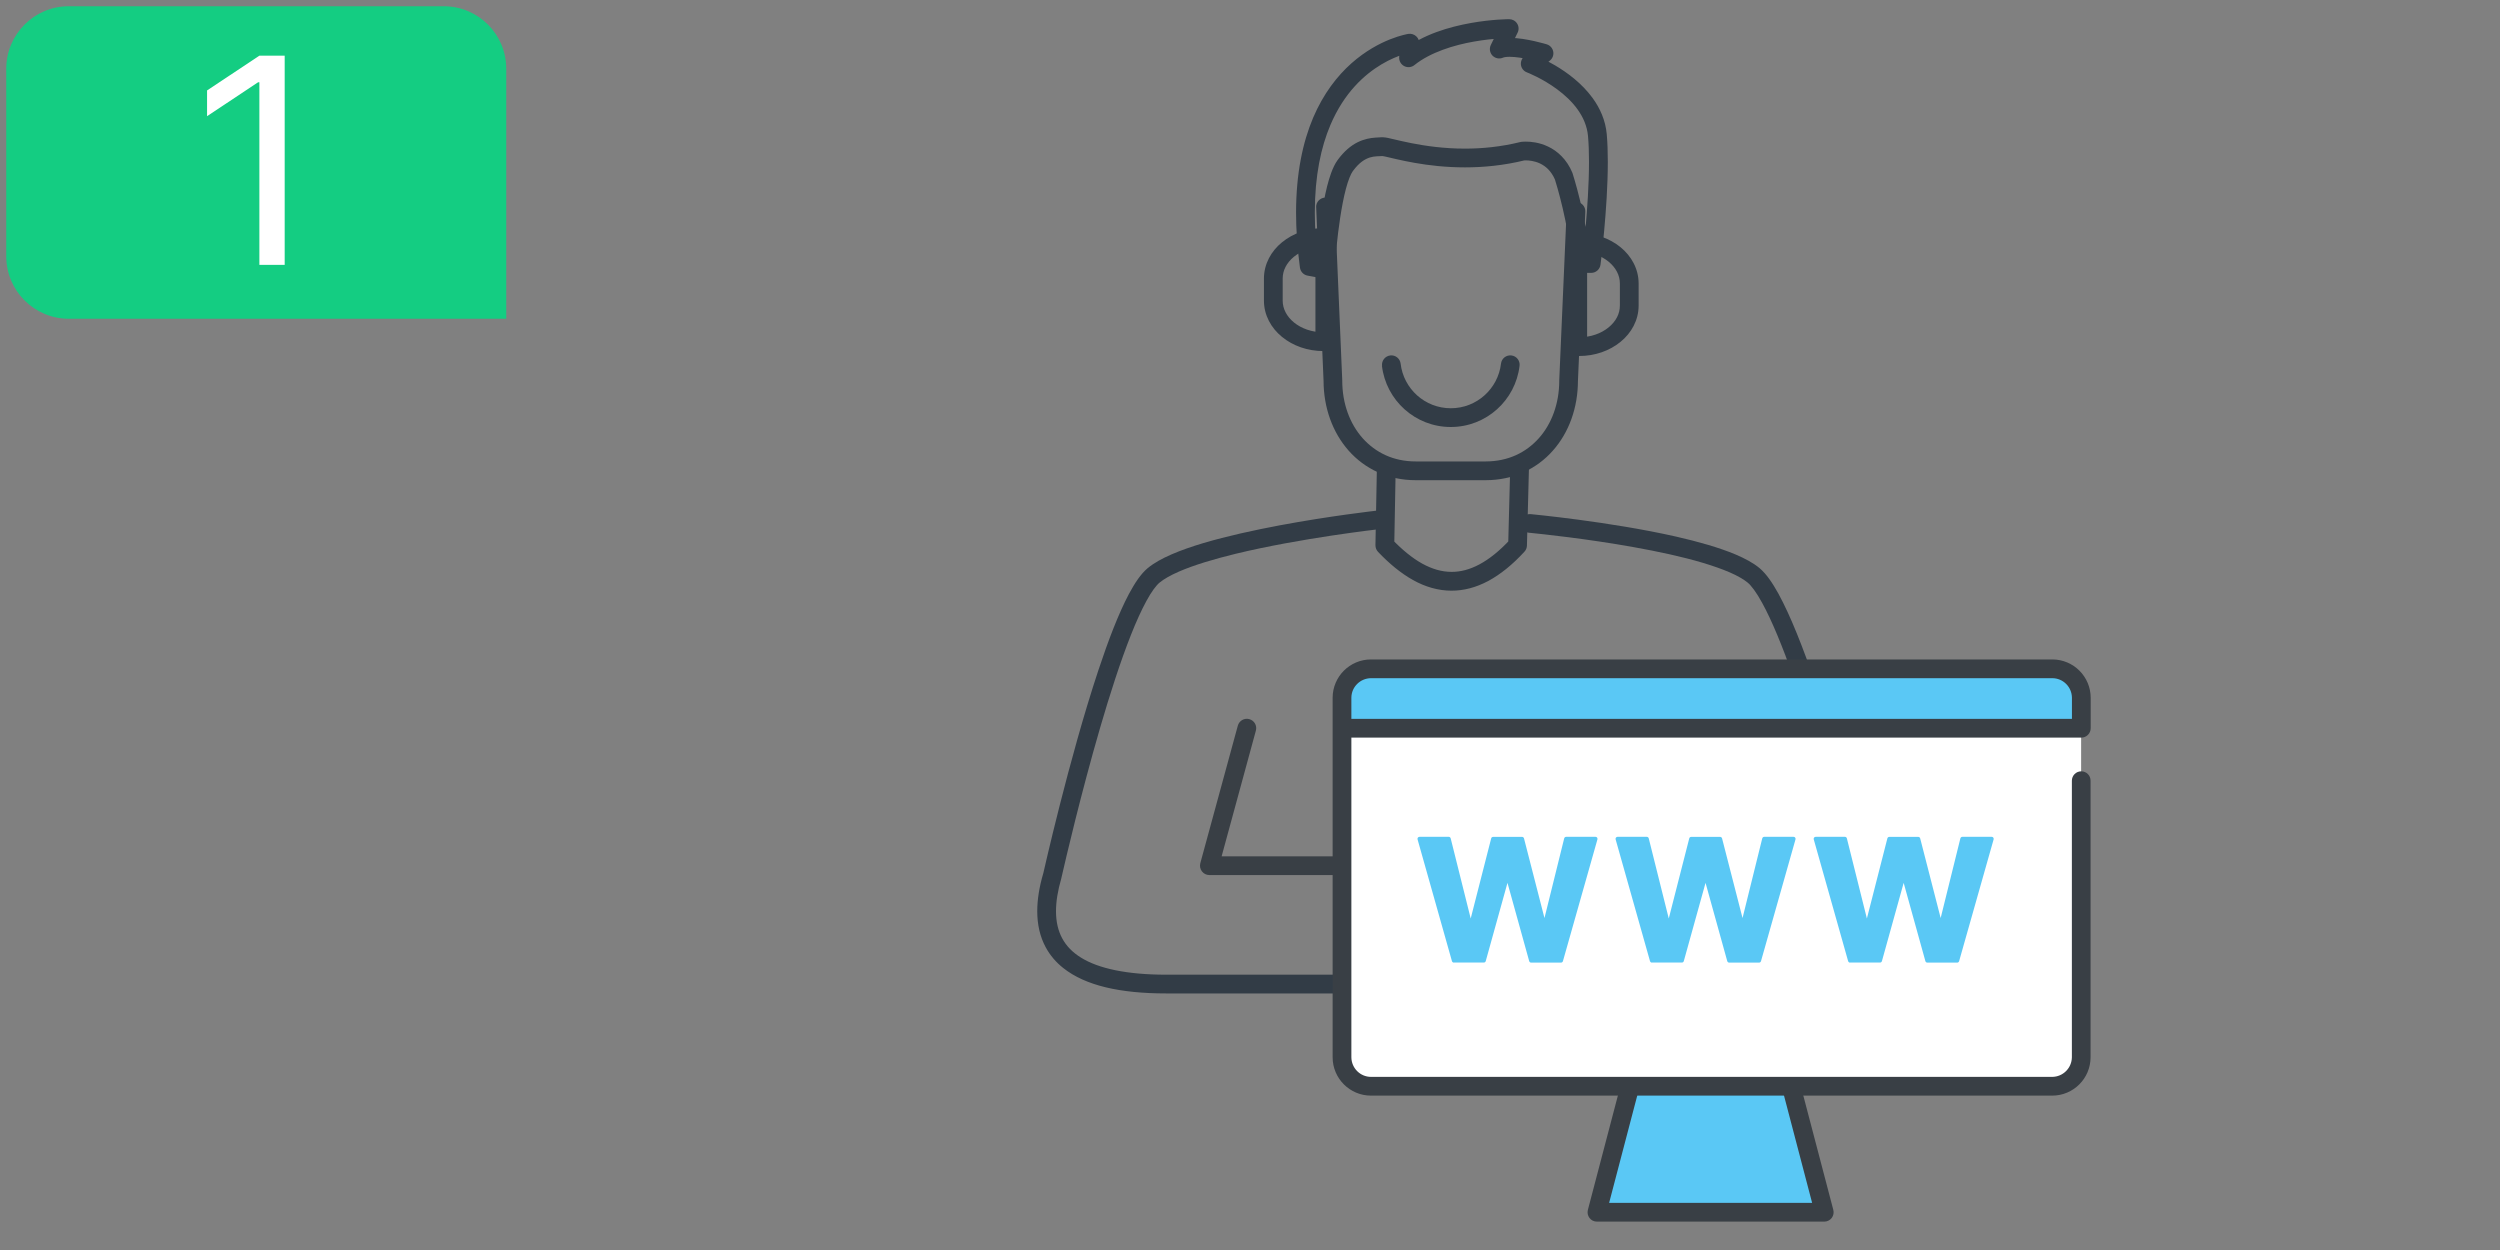 <?xml version="1.0" encoding="UTF-8"?>
<svg id="eCommerce" xmlns="http://www.w3.org/2000/svg" viewBox="0 0 400 200">
  <rect x="0" y="0" width="400" height="200" fill="#808080" stroke="none"/>
  <defs>
    <style>
      .cls-1 {
        fill: #14cd82;
      }

      .cls-1, .cls-2, .cls-3, .cls-4, .cls-5 {
        stroke-width: 0px;
      }

      .cls-2 {
        fill: #323c46;
      }

      .cls-3 {
        fill: #5ac8f5;
      }

      .cls-4 {
        fill: #fff;
      }

      .cls-5 {
        fill: #393f45;
      }
    </style>
  </defs>
  <path class="cls-2" d="M220.21,81.71s-7.32.82-15.49,2.35c-4.09.77-8.39,1.71-12.14,2.82-1.88.56-3.61,1.16-5.13,1.82-1.52.66-2.81,1.37-3.83,2.21-1.11.94-2.03,2.34-2.99,4.12-1.65,3.11-3.3,7.41-4.88,12.18-4.74,14.26-8.83,32.57-8.84,32.59l1.46.33-1.44-.42c-.64,2.17-.97,4.2-.97,6.08,0,2.12.43,4.07,1.35,5.77.69,1.28,1.64,2.4,2.82,3.33,1.78,1.41,4.05,2.42,6.78,3.08,2.74.66,5.95.98,9.67.98.19,0,.37,0,.56,0h-.01s42.37,0,42.37,0c.83,0,1.5-.67,1.5-1.5s-.67-1.5-1.5-1.5h-42.37s-.01,0-.01,0c-.18,0-.36,0-.54,0-6.31,0-10.85-1-13.62-2.73-1.39-.86-2.36-1.88-3.01-3.09-.65-1.21-.99-2.63-.99-4.35,0-1.53.28-3.28.85-5.24l.02-.1s.04-.16.11-.47c.53-2.33,2.98-12.89,6.07-23.5,1.54-5.3,3.25-10.61,4.94-14.88.84-2.13,1.69-4,2.49-5.46.79-1.46,1.57-2.5,2.1-2.92.66-.55,1.74-1.17,3.1-1.76,2.38-1.04,5.6-2,9.05-2.84,5.18-1.26,10.91-2.24,15.33-2.91,2.21-.33,4.09-.59,5.42-.76.66-.09,1.19-.15,1.55-.19.36-.04.55-.06.55-.06.82-.09,1.42-.84,1.32-1.66-.09-.82-.84-1.42-1.66-1.32h0Z"/>
  <path class="cls-2" d="M279.46,158.92c3.5-.78,7.68-1.71,11.44-4.34,1.87-1.31,3.63-3.06,5.08-5.38,1.46-2.32,2.62-5.19,3.38-8.76.05-.22.04-.46-.01-.68,0-.02-2.66-10.65-6.17-22.01-1.75-5.68-3.72-11.55-5.68-16.38-.98-2.42-1.97-4.58-2.94-6.36-.99-1.78-1.92-3.16-3.02-4.1-1.02-.85-2.32-1.54-3.84-2.19-2.66-1.12-6-2.06-9.55-2.87-10.65-2.41-23.2-3.58-23.23-3.59-.82-.08-1.56.53-1.63,1.35-.08.82.53,1.56,1.35,1.63,0,0,.11.01.32.03,1.59.16,8.86.91,16.47,2.28,3.8.68,7.7,1.51,10.98,2.49,1.64.49,3.13,1.01,4.37,1.55,1.24.54,2.22,1.11,2.84,1.62.57.46,1.44,1.62,2.32,3.24,1.56,2.83,3.28,7.05,4.94,11.73,2.5,7.02,4.9,15.11,6.66,21.43.88,3.16,1.61,5.88,2.12,7.81.25.96.45,1.73.58,2.26s.2.81.2.81l1.46-.36-1.47-.31c-.7,3.29-1.75,5.82-2.99,7.79-1.87,2.96-4.18,4.72-6.72,5.95-2.53,1.22-5.29,1.86-7.91,2.43-.81.18-1.32.98-1.14,1.79.18.81.98,1.32,1.79,1.14h0Z"/>
  <path class="cls-2" d="M211.75,38v-1.5c-2.55,0-4.88.84-6.62,2.26-1.74,1.41-2.9,3.48-2.9,5.8v3.55c0,2.32,1.16,4.39,2.9,5.8,1.74,1.42,4.07,2.26,6.62,2.26h.22c.39,0,.78-.16,1.06-.44s.44-.67.44-1.06v-16.68c0-.4-.16-.78-.44-1.06-.28-.28-.67-.44-1.06-.44h-.22v3h.22v-1.5h-1.5v16.68h1.5v-1.5h-.22c-1.88,0-3.56-.63-4.72-1.58-1.16-.96-1.8-2.18-1.8-3.48v-3.55c0-1.3.63-2.52,1.8-3.48,1.16-.95,2.84-1.59,4.72-1.58v-1.5Z"/>
  <path class="cls-2" d="M252.66,38.78v-1.5h-.22c-.4,0-.78.16-1.06.44s-.44.67-.44,1.06v16.68c0,.4.16.78.44,1.06.28.28.67.44,1.06.44h.22c2.55,0,4.88-.84,6.62-2.26,1.74-1.41,2.9-3.48,2.9-5.8v-3.55c0-2.32-1.16-4.39-2.9-5.8-1.74-1.42-4.07-2.26-6.62-2.26v3c1.88,0,3.56.63,4.72,1.58,1.16.96,1.8,2.18,1.8,3.48v3.55c0,1.3-.63,2.52-1.8,3.48-1.16.95-2.84,1.59-4.72,1.58h-.22v1.5h1.5v-16.68h-1.5v1.5h.22v-1.5Z"/>
  <path class="cls-2" d="M210.59,33.16l1.18,27.8,1.5-.06h-1.5c0,4.31,1.43,8.28,4.01,11.2,2.58,2.92,6.34,4.74,10.73,4.73h11.22c4.39,0,8.16-1.81,10.73-4.73,2.58-2.91,4.01-6.88,4.01-11.2h-1.5l1.5.07,1.18-27.1c.04-.83-.61-1.53-1.43-1.56-.83-.04-1.53.61-1.56,1.43l-1.18,27.1v.07c0,3.65-1.21,6.9-3.26,9.2-2.06,2.3-4.91,3.71-8.49,3.72h-11.22c-3.57,0-6.43-1.42-8.49-3.72-2.05-2.31-3.26-5.55-3.26-9.2v-.06s-1.18-27.8-1.18-27.8c-.04-.83-.73-1.47-1.56-1.44-.83.04-1.47.73-1.44,1.56h0Z"/>
  <path class="cls-2" d="M221.11,58.53c.65,5.51,5.33,9.79,11.01,9.79,5.69,0,10.36-4.28,11.01-9.79.1-.82-.49-1.57-1.31-1.66-.82-.1-1.57.49-1.66,1.31-.47,4.02-3.89,7.14-8.03,7.14-4.15,0-7.56-3.12-8.03-7.14-.1-.82-.84-1.41-1.66-1.31-.82.1-1.41.84-1.31,1.66h0Z"/>
  <path class="cls-2" d="M212.04,43.07l1.5.09s.01-.2.04-.56c.09-1.27.35-4.52.85-7.77.25-1.62.55-3.25.91-4.6.18-.68.37-1.28.57-1.78.19-.49.4-.88.55-1.08,1.05-1.43,1.95-1.92,2.71-2.17.38-.12.74-.17,1.09-.19.35-.03.68-.02,1.08-.05l-.09-.97v.98h.09s-.09-.98-.09-.98v.98-.42l-.04.42h.04s0-.42,0-.42l-.04.42s.19.03.43.08c.85.18,2.53.63,4.72,1.01,2.2.39,4.94.72,8.04.72,2.93,0,6.18-.3,9.6-1.14l-.36-1.46.19,1.49-.11-.85.1.85h.01s-.11-.85-.11-.85l.1.85h.08c.05,0,.14-.01.24-.01.47,0,1.39.08,2.27.5.88.43,1.77,1.14,2.42,2.65l1.38-.58-1.43.47.02.06c.22.69,2.12,6.83,2.72,13.53.07.78.72,1.37,1.49,1.37h1.58c.75,0,1.39-.56,1.49-1.31,0-.03,1.17-8.92,1.17-16.47,0-1.55-.05-3.05-.17-4.41-.2-2.23-1.09-4.17-2.25-5.77-1.75-2.4-4.09-4.1-6-5.23-1.91-1.13-3.39-1.69-3.45-1.71l-.53,1.4.9,1.2,2.19-1.63c.45-.34.68-.9.58-1.46-.1-.56-.5-1.01-1.04-1.18-.03,0-.84-.26-1.97-.51-1.13-.25-2.57-.52-3.94-.52-.77,0-1.52.07-2.28.39l.59,1.38,1.35.66,1.59-3.27c.23-.46.2-1.02-.08-1.45-.27-.44-.76-.7-1.27-.7-.06,0-2.7,0-6.13.61-3.43.62-7.65,1.8-10.9,4.39l.94,1.17,1.49.13.2-2.34c.04-.46-.13-.91-.47-1.22s-.8-.46-1.25-.39c-.17.03-4.63.73-9.12,4.71-2.24,1.99-4.47,4.81-6.13,8.71-1.65,3.9-2.73,8.88-2.73,15.19,0,2.68.19,5.6.62,8.79.09.65.58,1.16,1.22,1.28l2.56.47c.42.08.86-.03,1.19-.3.34-.26.55-.66.57-1.09l-1.5-.09.27-1.48-2.56-.47-.27,1.48,1.49-.2c-.41-3.07-.59-5.86-.59-8.39,0-5.98,1.01-10.53,2.49-14.02,2.22-5.23,5.48-8.1,8.19-9.72,1.36-.81,2.57-1.29,3.44-1.57.43-.14.78-.23,1-.28.11-.03.2-.04.25-.05h.05s0,0,0,0l-.23-1.48-1.49-.13-.2,2.34c-.05.6.26,1.17.79,1.45s1.17.22,1.64-.15c2.55-2.06,6.37-3.22,9.55-3.77,1.58-.28,3-.42,4.02-.5.51-.04.91-.05,1.19-.06.14,0,.24,0,.31,0h.08s.02,0,.02,0v-1.5s-1.35-.66-1.35-.66l-1.59,3.27c-.27.56-.17,1.24.26,1.69.43.45,1.1.59,1.68.34.13-.07.56-.15,1.1-.14.97,0,2.27.22,3.28.45.51.11.95.23,1.26.31.16.04.28.08.36.1l.09.03h.03s.44-1.43.44-1.43l-.9-1.2-2.19,1.63c-.44.33-.66.87-.59,1.41.08.54.44,1,.96,1.19h0c.08.03,2.48.96,4.86,2.73,1.19.88,2.37,1.97,3.26,3.22.89,1.25,1.5,2.64,1.65,4.22.11,1.24.16,2.66.16,4.14,0,3.62-.29,7.66-.57,10.77-.14,1.56-.29,2.89-.4,3.83-.05.47-.1.84-.13,1.09-.03.25-.05.38-.05.38l1.49.19v-1.5h-1.58v1.5l1.49-.13c-.67-7.55-2.86-14.2-2.87-14.26l-.04-.12c-.91-2.19-2.44-3.51-3.89-4.19-1.45-.69-2.79-.79-3.56-.79-.38,0-.63.03-.68.03l-.17.03c-3.16.78-6.16,1.06-8.89,1.06-3.41,0-6.36-.44-8.59-.88-1.11-.22-2.04-.44-2.77-.61-.36-.09-.68-.16-.95-.22-.29-.05-.5-.1-.84-.11h-.19c-.13.02-.53.02-1.01.06-.74.05-1.75.21-2.82.74-1.07.53-2.18,1.44-3.2,2.85-.43.59-.74,1.27-1.02,2.02-.49,1.32-.87,2.91-1.18,4.58-.94,5-1.28,10.74-1.28,10.77l1.5.09.27-1.48-.27,1.48Z"/>
  <path class="cls-2" d="M220.29,75.43l-.22,11.8c0,.39.14.77.41,1.06,1.79,1.88,3.64,3.42,5.59,4.51,1.95,1.09,4.03,1.71,6.18,1.71,1.94,0,3.92-.51,5.86-1.55,1.94-1.04,3.87-2.59,5.8-4.69.25-.27.39-.61.4-.98l.33-12.7c.02-.83-.63-1.52-1.46-1.54-.83-.02-1.52.63-1.54,1.46l-.33,12.7,1.5.04-1.1-1.02c-1.76,1.91-3.43,3.23-5,4.07-1.57.84-3.03,1.2-4.45,1.2-1.57,0-3.12-.45-4.72-1.33-1.6-.89-3.23-2.23-4.87-3.95l-1.09,1.03,1.5.03.22-11.8c.02-.83-.64-1.51-1.47-1.53-.83-.02-1.51.64-1.53,1.47h0Z"/>
  <path class="cls-1" d="M81,51H11c-5.52,0-10-4.48-10-10V11C1,5.48,5.48,1,11,1h60c5.52,0,10,4.48,10,10v40Z"/>
  <polygon class="cls-4" points="45.55 8.91 41.5 8.91 33.13 14.47 33.13 18.59 41.3 13.16 41.5 13.16 41.5 42.38 45.55 42.38 45.55 8.91"/>
  <path class="cls-5" d="M198.05,116.11l-6,22c-.12.45-.03.93.26,1.31s.73.59,1.19.59h27c.83,0,1.5-.67,1.5-1.5s-.67-1.5-1.5-1.5h-25.04s5.48-20.11,5.48-20.11c.22-.8-.25-1.62-1.05-1.84-.8-.22-1.62.25-1.84,1.05h0Z"/>
  <polyline class="cls-3" points="260.97 173.96 255.52 194.93 291.89 194.93 286.59 173.96 260.97 173.96"/>
  <path class="cls-4" d="M219.39,173.67h108.99c2.54,0,4.6-2.06,4.6-4.6v-52.55h-118.2v52.55c0,2.54,2.06,4.6,4.6,4.6Z"/>
  <path class="cls-3" d="M296.01,153.69h4.79l3.65-13.16h.27l3.65,13.16h4.78l5.52-19.48h-4.69l-3.37,13.62h-.19l-3.5-13.62h-4.63l-3.5,13.69h-.18l-3.42-13.69h-4.68l5.5,19.48ZM264.31,153.69h4.79l3.65-13.16h.27l3.65,13.16h4.78l5.52-19.48h-4.69l-3.37,13.62h-.19l-3.5-13.62h-4.63l-3.5,13.69h-.18l-3.42-13.69h-4.68l5.5,19.48ZM232.62,153.69h4.79l3.65-13.16h.27l3.65,13.16h4.78l5.52-19.48h-4.69l-3.37,13.62h-.19l-3.5-13.62h-4.63l-3.5,13.69h-.18l-3.42-13.69h-4.68l5.5,19.48Z"/>
  <path class="cls-3" d="M296.01,153.69v.32h4.79c.15,0,.27-.1.31-.24l3.59-12.92h.02v-.32l-.31.09,3.65,13.16c.04.14.17.24.31.24h4.78c.14,0,.27-.1.31-.24l5.52-19.48c.03-.1,0-.2-.05-.28s-.16-.13-.26-.13h-4.69c-.15,0-.28.1-.32.25l-3.37,13.62.32.08v-.33h-.19v.33l.31-.08-3.5-13.62c-.04-.14-.17-.24-.31-.24h-4.63c-.15,0-.28.1-.31.24l-3.5,13.69.31.08v-.33h-.18v.33l.31-.08-3.42-13.69c-.04-.15-.17-.25-.31-.25h-4.68c-.1,0-.2.05-.26.13s-.08.19-.05.28l5.5,19.48c.04.14.17.24.31.24v-.32l.31-.09-5.39-19.06h4l3.36,13.45c.04.14.17.25.32.25h.18c.15,0,.28-.1.31-.24l3.44-13.45h4.12l3.44,13.38c.04.14.17.24.31.24h.19c.15,0,.28-.1.31-.25l3.31-13.37h4.01l-5.33,18.83h-4.29l-3.59-12.92c-.04-.14-.17-.24-.31-.24h-.27c-.15,0-.27.1-.31.24l-3.59,12.92h-4.55v.33l.31-.09-.31.09ZM264.31,153.69v.32h4.79c.15,0,.27-.1.31-.24l3.59-12.92h.02v-.32l-.31.09,3.65,13.16c.04.14.17.24.31.24h4.78c.14,0,.27-.1.31-.24l5.52-19.48c.03-.1,0-.2-.05-.28s-.16-.13-.26-.13h-4.69c-.15,0-.28.1-.32.25l-3.37,13.62.32.08v-.33h-.19v.33l.31-.08-3.5-13.62c-.04-.14-.17-.24-.31-.24h-4.63c-.15,0-.28.1-.31.24l-3.5,13.69.31.08v-.33h-.18v.33l.31-.08-3.42-13.69c-.04-.15-.17-.25-.31-.25h-4.68c-.1,0-.2.05-.26.13s-.08.19-.05.28l5.5,19.48c.04.14.17.24.31.24v-.32l.31-.09-5.39-19.06h4l3.36,13.45c.04.14.17.25.32.25h.18c.15,0,.28-.1.31-.24l3.44-13.45h4.12l3.44,13.38c.04.14.17.24.31.24h.19c.15,0,.28-.1.31-.25l3.31-13.37h4.01l-5.33,18.83h-4.29l-3.58-12.92c-.04-.14-.17-.24-.31-.24h-.27c-.15,0-.27.1-.31.24l-3.59,12.92h-4.55v.33l.31-.09-.31.09ZM232.62,153.69v.32h4.79c.15,0,.27-.1.31-.24l3.59-12.92h.02v-.32l-.31.09,3.65,13.16c.04.14.17.24.31.24h4.78c.14,0,.27-.1.31-.24l5.52-19.48c.03-.1,0-.2-.05-.28s-.16-.13-.26-.13h-4.69c-.15,0-.28.1-.32.25l-3.37,13.62.32.08v-.33h-.19v.33l.31-.08-3.5-13.62c-.04-.14-.17-.24-.31-.24h-4.63c-.15,0-.28.1-.31.24l-3.5,13.69.31.08v-.33h-.18v.33l.31-.08-3.42-13.69c-.04-.15-.17-.25-.31-.25h-4.68c-.1,0-.2.05-.26.13s-.08.19-.05.28l5.5,19.48c.04.14.17.24.31.24v-.32l.31-.09-5.39-19.06h4l3.36,13.45c.04.14.17.25.32.25h.18c.15,0,.28-.1.31-.24l3.44-13.45h4.12l3.44,13.38c.04.14.17.24.31.24h.19c.15,0,.28-.1.31-.25l3.31-13.37h4.01l-5.33,18.83h-4.29l-3.58-12.92c-.04-.14-.17-.24-.31-.24h-.27c-.15,0-.27.1-.31.24l-3.59,12.92h-4.55v.33l.31-.09-.31.09Z"/>
  <path class="cls-5" d="M285.24,174.53l4.7,17.93h-32.48l4.7-17.93c.21-.8-.27-1.62-1.07-1.83-.8-.21-1.62.27-1.83,1.07l-5.2,19.81c-.12.45-.02.93.26,1.3.28.37.72.58,1.19.58h36.37c.47,0,.9-.21,1.19-.58.28-.37.38-.85.26-1.3l-5.2-19.81c-.21-.8-1.03-1.28-1.83-1.07-.8.21-1.28,1.03-1.07,1.83h0Z"/>
  <path class="cls-3" d="M328.38,106.78h-108.99c-2.54,0-4.6,2.06-4.6,4.6v5.52h118.2v-5.52c0-2.54-2.06-4.6-4.6-4.6Z"/>
  <path class="cls-5" d="M331.5,124.91v44.25c-.02,1.73-1.42,3.13-3.15,3.14h-108.99c-1.73,0-3.13-1.41-3.14-3.14v-57.51c0-1.73,1.41-3.13,3.14-3.14h109.01c1.73,0,3.13,1.41,3.14,3.14v4.76s0,.11,0,.11h1.5v-1.5h-117.87c-.83,0-1.5.67-1.5,1.5s.67,1.5,1.5,1.5h117.87c.39,0,.78-.16,1.06-.44.28-.28.44-.67.44-1.06v-4.87c0-3.39-2.75-6.14-6.14-6.14h-109.01c-3.39,0-6.14,2.75-6.14,6.14v57.51c0,3.39,2.75,6.14,6.14,6.14h108.99c3.39,0,6.14-2.75,6.14-6.14v-44.25c.01-.83-.66-1.5-1.49-1.5-.83,0-1.5.67-1.5,1.5h0Z"/>
</svg>